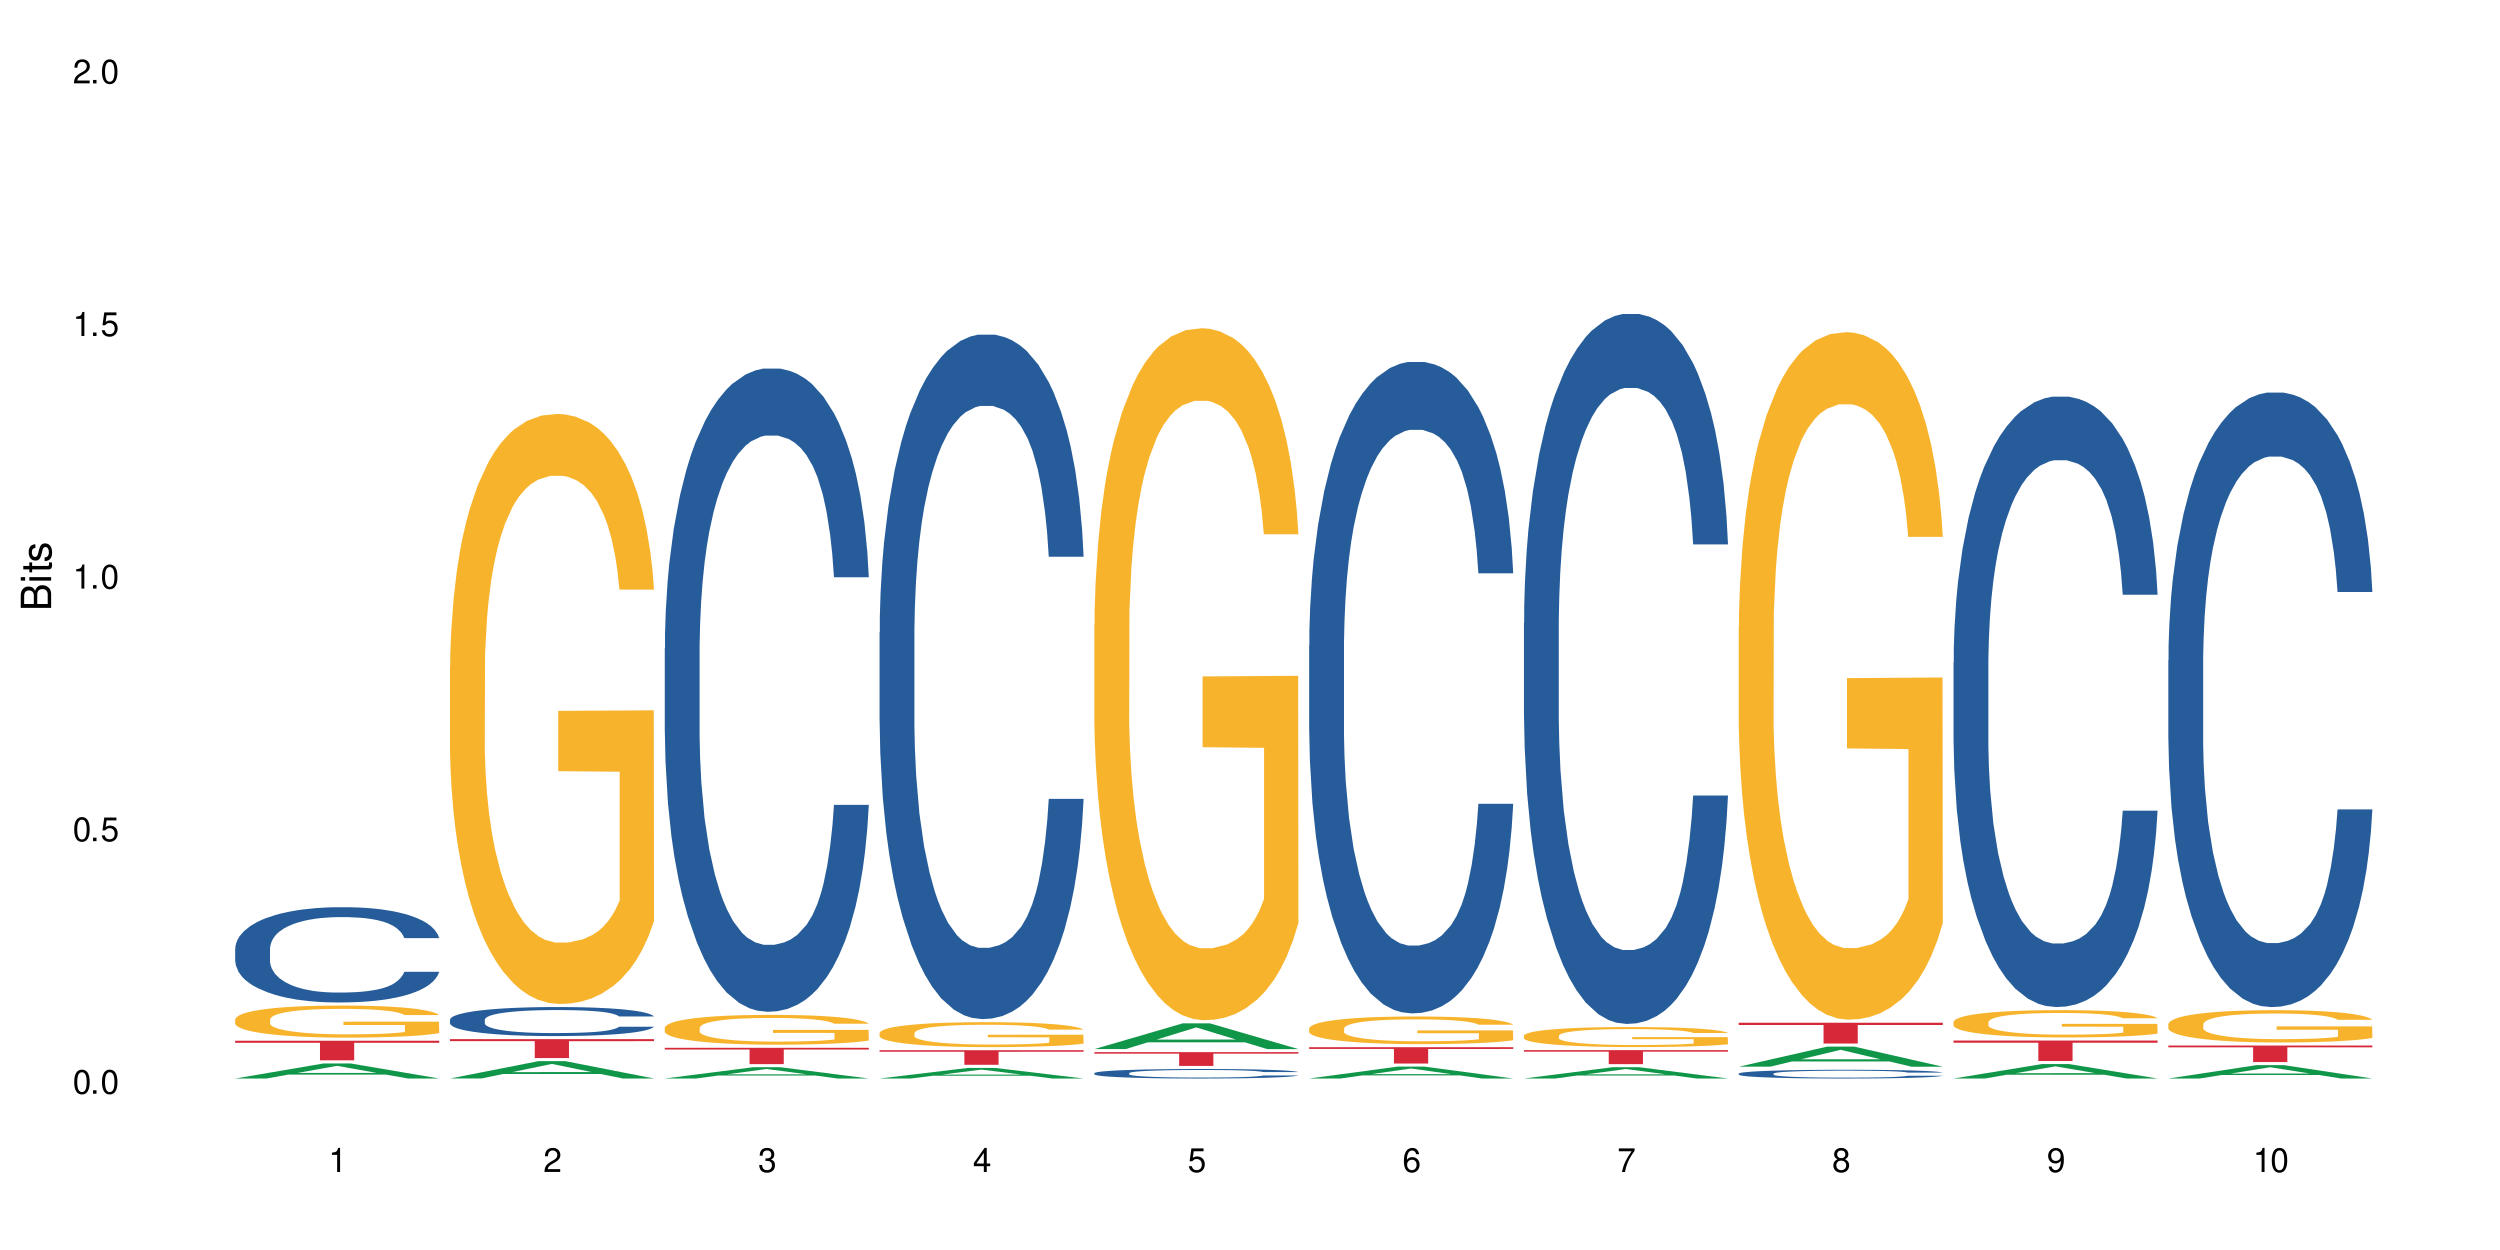 <?xml version="1.0" encoding="UTF-8"?>
<svg xmlns="http://www.w3.org/2000/svg" xmlns:xlink="http://www.w3.org/1999/xlink" width="720" height="360" viewBox="0 0 720 360">
<defs>
<g>
<g id="glyph-0-0">
</g>
<g id="glyph-0-1">
<path d="M 2.641 -6.938 C 2 -6.938 1.422 -6.656 1.078 -6.172 C 0.641 -5.562 0.406 -4.641 0.406 -3.359 C 0.406 -1.016 1.188 0.219 2.641 0.219 C 4.078 0.219 4.859 -1.016 4.859 -3.297 C 4.859 -4.641 4.656 -5.547 4.203 -6.172 C 3.844 -6.656 3.281 -6.938 2.641 -6.938 Z M 2.641 -6.188 C 3.547 -6.188 4 -5.25 4 -3.375 C 4 -1.406 3.562 -0.484 2.625 -0.484 C 1.734 -0.484 1.281 -1.438 1.281 -3.344 C 1.281 -5.25 1.734 -6.188 2.641 -6.188 Z M 2.641 -6.188 "/>
</g>
<g id="glyph-0-2">
<path d="M 1.828 -1 L 0.828 -1 L 0.828 0 L 1.828 0 Z M 1.828 -1 "/>
</g>
<g id="glyph-0-3">
<path d="M 4.562 -6.797 L 1.062 -6.797 L 0.547 -3.094 L 1.328 -3.094 C 1.719 -3.562 2.047 -3.734 2.578 -3.734 C 3.484 -3.734 4.062 -3.109 4.062 -2.094 C 4.062 -1.125 3.484 -0.531 2.578 -0.531 C 1.828 -0.531 1.375 -0.906 1.188 -1.672 L 0.328 -1.672 C 0.453 -1.109 0.547 -0.844 0.75 -0.594 C 1.125 -0.078 1.828 0.219 2.594 0.219 C 3.969 0.219 4.922 -0.781 4.922 -2.219 C 4.922 -3.562 4.031 -4.484 2.719 -4.484 C 2.25 -4.484 1.859 -4.359 1.469 -4.062 L 1.734 -5.969 L 4.562 -5.969 Z M 4.562 -6.797 "/>
</g>
<g id="glyph-0-4">
<path d="M 2.484 -4.938 L 2.484 0 L 3.328 0 L 3.328 -6.938 L 2.766 -6.938 C 2.469 -5.875 2.281 -5.734 0.984 -5.562 L 0.984 -4.938 Z M 2.484 -4.938 "/>
</g>
<g id="glyph-0-5">
<path d="M 4.859 -0.828 L 1.281 -0.828 C 1.359 -1.406 1.672 -1.781 2.5 -2.281 L 3.469 -2.828 C 4.406 -3.344 4.906 -4.062 4.906 -4.906 C 4.906 -5.484 4.672 -6.031 4.266 -6.406 C 3.859 -6.766 3.375 -6.938 2.719 -6.938 C 1.859 -6.938 1.219 -6.625 0.844 -6.031 C 0.609 -5.672 0.5 -5.234 0.484 -4.531 L 1.328 -4.531 C 1.359 -5.016 1.406 -5.281 1.531 -5.516 C 1.75 -5.938 2.188 -6.203 2.703 -6.203 C 3.469 -6.203 4.031 -5.641 4.031 -4.891 C 4.031 -4.344 3.719 -3.859 3.125 -3.516 L 2.234 -3 C 0.812 -2.172 0.406 -1.531 0.328 -0.016 L 4.859 -0.016 Z M 4.859 -0.828 "/>
</g>
<g id="glyph-0-6">
<path d="M 2.125 -3.188 L 2.578 -3.188 C 3.5 -3.188 3.984 -2.766 3.984 -1.922 C 3.984 -1.062 3.469 -0.531 2.594 -0.531 C 1.656 -0.531 1.203 -1 1.156 -2.016 L 0.312 -2.016 C 0.344 -1.453 0.438 -1.094 0.609 -0.781 C 0.953 -0.109 1.625 0.219 2.547 0.219 C 3.953 0.219 4.859 -0.625 4.859 -1.938 C 4.859 -2.828 4.516 -3.297 3.703 -3.594 C 4.344 -3.844 4.656 -4.328 4.656 -5.031 C 4.656 -6.219 3.875 -6.938 2.578 -6.938 C 1.203 -6.938 0.484 -6.172 0.453 -4.703 L 1.297 -4.703 C 1.312 -5.125 1.344 -5.359 1.453 -5.578 C 1.641 -5.969 2.062 -6.203 2.594 -6.203 C 3.344 -6.203 3.797 -5.75 3.797 -5 C 3.797 -4.516 3.609 -4.219 3.25 -4.047 C 3.016 -3.953 2.703 -3.922 2.125 -3.906 Z M 2.125 -3.188 "/>
</g>
<g id="glyph-0-7">
<path d="M 3.141 -1.672 L 3.141 0 L 3.984 0 L 3.984 -1.672 L 4.984 -1.672 L 4.984 -2.438 L 3.984 -2.438 L 3.984 -6.938 L 3.359 -6.938 L 0.266 -2.578 L 0.266 -1.672 Z M 3.141 -2.438 L 1 -2.438 L 3.141 -5.5 Z M 3.141 -2.438 "/>
</g>
<g id="glyph-0-8">
<path d="M 4.781 -5.125 C 4.609 -6.266 3.891 -6.938 2.844 -6.938 C 2.094 -6.938 1.422 -6.578 1.031 -5.953 C 0.594 -5.266 0.406 -4.422 0.406 -3.172 C 0.406 -2 0.578 -1.25 0.984 -0.641 C 1.359 -0.078 1.953 0.219 2.703 0.219 C 3.984 0.219 4.922 -0.75 4.922 -2.094 C 4.922 -3.375 4.062 -4.281 2.844 -4.281 C 2.172 -4.281 1.641 -4.031 1.281 -3.516 C 1.281 -5.234 1.828 -6.188 2.797 -6.188 C 3.391 -6.188 3.797 -5.797 3.938 -5.125 Z M 2.734 -3.531 C 3.547 -3.531 4.062 -2.953 4.062 -2.031 C 4.062 -1.156 3.484 -0.531 2.703 -0.531 C 1.922 -0.531 1.328 -1.188 1.328 -2.078 C 1.328 -2.938 1.906 -3.531 2.734 -3.531 Z M 2.734 -3.531 "/>
</g>
<g id="glyph-0-9">
<path d="M 4.984 -6.797 L 0.438 -6.797 L 0.438 -5.969 L 4.109 -5.969 C 2.5 -3.656 1.828 -2.234 1.328 0 L 2.219 0 C 2.594 -2.172 3.453 -4.047 4.984 -6.094 Z M 4.984 -6.797 "/>
</g>
<g id="glyph-0-10">
<path d="M 3.75 -3.656 C 4.469 -4.094 4.688 -4.438 4.688 -5.078 C 4.688 -6.172 3.844 -6.938 2.641 -6.938 C 1.438 -6.938 0.594 -6.172 0.594 -5.094 C 0.594 -4.438 0.812 -4.094 1.516 -3.656 C 0.734 -3.266 0.359 -2.703 0.359 -1.922 C 0.359 -0.656 1.281 0.219 2.641 0.219 C 3.984 0.219 4.922 -0.656 4.922 -1.922 C 4.922 -2.703 4.531 -3.266 3.75 -3.656 Z M 2.641 -6.188 C 3.359 -6.188 3.812 -5.75 3.812 -5.062 C 3.812 -4.406 3.344 -3.984 2.641 -3.984 C 1.922 -3.984 1.453 -4.406 1.453 -5.078 C 1.453 -5.75 1.922 -6.188 2.641 -6.188 Z M 2.641 -3.266 C 3.484 -3.266 4.062 -2.719 4.062 -1.906 C 4.062 -1.078 3.484 -0.531 2.625 -0.531 C 1.797 -0.531 1.219 -1.094 1.219 -1.906 C 1.219 -2.719 1.781 -3.266 2.641 -3.266 Z M 2.641 -3.266 "/>
</g>
<g id="glyph-0-11">
<path d="M 0.516 -1.578 C 0.672 -0.453 1.406 0.219 2.438 0.219 C 3.188 0.219 3.859 -0.141 4.266 -0.766 C 4.688 -1.453 4.891 -2.297 4.891 -3.547 C 4.891 -4.719 4.703 -5.453 4.312 -6.078 C 3.938 -6.641 3.344 -6.938 2.594 -6.938 C 1.297 -6.938 0.359 -5.969 0.359 -4.625 C 0.359 -3.344 1.234 -2.453 2.453 -2.453 C 3.094 -2.453 3.578 -2.672 4.016 -3.203 C 4 -1.484 3.469 -0.531 2.5 -0.531 C 1.906 -0.531 1.484 -0.906 1.359 -1.578 Z M 2.578 -6.203 C 3.375 -6.203 3.969 -5.531 3.969 -4.641 C 3.969 -3.797 3.391 -3.188 2.547 -3.188 C 1.734 -3.188 1.234 -3.766 1.234 -4.688 C 1.234 -5.562 1.797 -6.203 2.578 -6.203 Z M 2.578 -6.203 "/>
</g>
<g id="glyph-1-0">
</g>
<g id="glyph-1-1">
<path d="M 0 -0.953 L 0 -4.891 C 0 -5.719 -0.234 -6.344 -0.734 -6.797 C -1.188 -7.234 -1.812 -7.469 -2.5 -7.469 C -3.547 -7.469 -4.188 -7 -4.625 -5.875 C -4.984 -6.688 -5.625 -7.094 -6.531 -7.094 C -7.172 -7.094 -7.734 -6.859 -8.141 -6.391 C -8.562 -5.922 -8.75 -5.344 -8.75 -4.5 L -8.75 -0.953 Z M -4.984 -2.062 L -7.766 -2.062 L -7.766 -4.219 C -7.766 -4.844 -7.688 -5.203 -7.453 -5.5 C -7.219 -5.812 -6.859 -5.969 -6.375 -5.969 C -5.891 -5.969 -5.531 -5.812 -5.297 -5.5 C -5.062 -5.203 -4.984 -4.844 -4.984 -4.219 Z M -0.984 -2.062 L -4 -2.062 L -4 -4.781 C -4 -5.766 -3.438 -6.359 -2.484 -6.359 C -1.547 -6.359 -0.984 -5.766 -0.984 -4.781 Z M -0.984 -2.062 "/>
</g>
<g id="glyph-1-2">
<path d="M -6.281 -1.797 L -6.281 -0.797 L 0 -0.797 L 0 -1.797 Z M -8.75 -1.797 L -8.75 -0.797 L -7.484 -0.797 L -7.484 -1.797 Z M -8.75 -1.797 "/>
</g>
<g id="glyph-1-3">
<path d="M -6.281 -3.047 L -6.281 -2.016 L -8.016 -2.016 L -8.016 -1.016 L -6.281 -1.016 L -6.281 -0.172 L -5.469 -0.172 L -5.469 -1.016 L -0.719 -1.016 C -0.078 -1.016 0.281 -1.453 0.281 -2.234 C 0.281 -2.5 0.25 -2.719 0.188 -3.047 L -0.641 -3.047 C -0.609 -2.906 -0.594 -2.766 -0.594 -2.562 C -0.594 -2.141 -0.719 -2.016 -1.156 -2.016 L -5.469 -2.016 L -5.469 -3.047 Z M -6.281 -3.047 "/>
</g>
<g id="glyph-1-4">
<path d="M -4.531 -5.25 C -5.766 -5.25 -6.469 -4.422 -6.469 -2.969 C -6.469 -1.516 -5.719 -0.562 -4.547 -0.562 C -3.562 -0.562 -3.094 -1.062 -2.734 -2.562 L -2.516 -3.484 C -2.344 -4.188 -2.094 -4.469 -1.641 -4.469 C -1.047 -4.469 -0.641 -3.875 -0.641 -3 C -0.641 -2.453 -0.797 -2 -1.062 -1.75 C -1.25 -1.594 -1.422 -1.531 -1.875 -1.469 L -1.875 -0.406 C -0.422 -0.453 0.281 -1.266 0.281 -2.922 C 0.281 -4.5 -0.5 -5.516 -1.719 -5.516 C -2.656 -5.516 -3.172 -4.984 -3.469 -3.734 L -3.703 -2.766 C -3.891 -1.953 -4.156 -1.609 -4.594 -1.609 C -5.188 -1.609 -5.547 -2.125 -5.547 -2.938 C -5.547 -3.75 -5.203 -4.172 -4.531 -4.203 Z M -4.531 -5.25 "/>
</g>
</g>
</defs>
<rect x="-72" y="-36" width="864" height="432" fill="rgb(100%, 100%, 100%)" fill-opacity="1"/>
<path fill-rule="nonzero" fill="rgb(6.275%, 58.824%, 28.235%)" fill-opacity="1" d="M 67.73 310.609 L 67.793 310.605 L 93.223 306.27 L 100.945 306.27 L 126.5 310.613 L 117.52 310.613 L 111.117 309.477 L 83.051 309.477 L 76.773 310.609 L 67.73 310.609 L 85.75 309.008 L 108.543 309.004 L 97.176 306.977 L 97.051 306.973 L 96.926 306.984 L 85.688 309.004 L 85.75 309.008 Z M 67.73 310.609 "/>
<path fill-rule="nonzero" fill="rgb(14.51%, 36.078%, 60%)" fill-opacity="1" d="M 67.73 273.219 L 67.801 273.191 L 67.801 272.59 L 68.02 271.637 L 68.52 270.434 L 69.02 269.609 L 70.312 268.129 L 72.102 266.699 L 73.965 265.598 L 75.328 264.945 L 76.547 264.441 L 79.34 263.516 L 81.133 263.039 L 83.066 262.613 L 85.434 262.188 L 87.152 261.934 L 91.023 261.535 L 93.891 261.359 L 96.113 261.285 L 100.914 261.285 L 103.781 261.383 L 105.859 261.508 L 108.152 261.711 L 110.086 261.934 L 113.457 262.488 L 116.465 263.188 L 117.828 263.59 L 119.977 264.367 L 121.625 265.121 L 122.773 265.773 L 124.062 266.699 L 125.207 267.828 L 126.07 269.105 L 126.5 270.184 L 116.465 270.184 L 115.965 269.18 L 115.391 268.402 L 114.316 267.375 L 113.238 266.648 L 111.734 265.922 L 110.375 265.445 L 108.512 264.969 L 106.863 264.668 L 105.141 264.441 L 103.492 264.293 L 100.34 264.141 L 96.684 264.141 L 95.324 264.191 L 92.527 264.391 L 91.023 264.566 L 88.871 264.918 L 87.367 265.246 L 85.578 265.746 L 84.359 266.172 L 82.852 266.824 L 81.777 267.402 L 80.559 268.23 L 79.844 268.855 L 79.199 269.559 L 78.625 270.387 L 78.195 271.262 L 77.906 272.191 L 77.766 273.094 L 77.766 276.98 L 77.906 277.883 L 78.266 278.934 L 79.199 280.465 L 80.559 281.793 L 82.137 282.848 L 83.641 283.598 L 84.5 283.949 L 85.648 284.352 L 87.441 284.852 L 90.02 285.355 L 91.523 285.555 L 93.816 285.754 L 96.184 285.855 L 99.336 285.855 L 102.133 285.754 L 103.996 285.629 L 105.93 285.43 L 108.582 285.004 L 110.23 284.602 L 111.664 284.125 L 112.738 283.648 L 113.457 283.246 L 114.531 282.469 L 115.391 281.617 L 116.035 280.738 L 116.465 279.887 L 126.5 279.887 L 126.07 280.891 L 125.422 281.867 L 124.777 282.594 L 123.777 283.473 L 122.629 284.25 L 120.98 285.129 L 119.617 285.703 L 117.828 286.332 L 116.18 286.809 L 114.387 287.234 L 111.734 287.734 L 110.016 287.984 L 108.152 288.211 L 105.93 288.414 L 103.137 288.59 L 100.125 288.688 L 97.328 288.715 L 94.32 288.664 L 92.098 288.562 L 89.16 288.336 L 85.504 287.887 L 82.852 287.41 L 80.773 286.934 L 78.984 286.434 L 76.977 285.754 L 74.395 284.652 L 72.82 283.801 L 71.746 283.098 L 70.527 282.117 L 69.664 281.242 L 68.664 279.836 L 67.945 278.059 L 67.73 276.68 Z M 67.73 273.219 "/>
<path fill-rule="nonzero" fill="rgb(96.863%, 70.196%, 16.863%)" fill-opacity="1" d="M 67.73 293.555 L 67.801 293.547 L 67.801 293.379 L 68.09 293 L 68.805 292.477 L 69.738 292.047 L 70.742 291.707 L 71.387 291.531 L 72.461 291.277 L 73.395 291.09 L 75.758 290.711 L 78.77 290.355 L 80.418 290.207 L 82.281 290.062 L 84.93 289.902 L 86.148 289.844 L 89.875 289.707 L 94.105 289.621 L 98.762 289.598 L 100.914 289.605 L 103.852 289.641 L 107.863 289.734 L 110.16 289.816 L 111.949 289.902 L 113.812 290.012 L 116.105 290.18 L 118.258 290.383 L 119.977 290.586 L 121.695 290.84 L 123.129 291.109 L 124.348 291.402 L 125.422 291.758 L 126.07 292.055 L 126.5 292.348 L 116.535 292.348 L 115.965 292.055 L 115.32 291.824 L 114.242 291.547 L 113.168 291.344 L 112.094 291.184 L 110.086 290.965 L 108.367 290.828 L 106.215 290.711 L 104.137 290.637 L 101.773 290.586 L 100.34 290.566 L 96.543 290.566 L 93.102 290.629 L 91.094 290.695 L 89.66 290.762 L 87.656 290.891 L 86.438 290.992 L 85.719 291.059 L 83.57 291.32 L 82.137 291.555 L 81.348 291.715 L 80.344 291.969 L 79.629 292.195 L 78.84 292.535 L 78.41 292.789 L 77.836 293.363 L 77.766 294.883 L 77.98 295.203 L 78.41 295.547 L 78.984 295.852 L 79.844 296.172 L 80.703 296.418 L 82.207 296.746 L 83.496 296.965 L 84.5 297.109 L 86.438 297.336 L 87.227 297.414 L 89.09 297.566 L 91.023 297.684 L 93.387 297.785 L 95.18 297.836 L 98.047 297.879 L 101.703 297.879 L 106 297.828 L 108.727 297.758 L 110.59 297.691 L 111.809 297.633 L 113.312 297.539 L 114.387 297.457 L 115.391 297.363 L 116.609 297.219 L 116.609 295.203 L 98.906 295.195 L 98.906 294.25 L 126.426 294.238 L 126.5 297.539 L 124.992 297.77 L 123.129 297.988 L 121.34 298.156 L 119.477 298.301 L 116.824 298.461 L 114.672 298.562 L 111.375 298.68 L 108.367 298.754 L 105.215 298.805 L 102.418 298.832 L 99.121 298.84 L 96.184 298.824 L 93.031 298.773 L 90.52 298.703 L 88.227 298.621 L 85.934 298.512 L 83.066 298.332 L 81.203 298.191 L 79.27 298.012 L 77.336 297.801 L 75.613 297.574 L 74.469 297.398 L 73.32 297.195 L 72.102 296.941 L 70.957 296.652 L 70.098 296.391 L 69.309 296.098 L 68.734 295.816 L 68.16 295.438 L 67.875 295.133 L 67.73 294.871 Z M 67.73 293.555 "/>
<path fill-rule="nonzero" fill="rgb(83.922%, 15.686%, 22.353%)" fill-opacity="1" d="M 67.73 299.723 L 126.5 299.723 L 126.5 300.332 L 102.008 300.336 L 102.008 305.383 L 92.152 305.383 L 92.152 300.34 L 92.008 300.332 L 67.73 300.332 Z M 67.73 299.723 "/>
<path fill-rule="nonzero" fill="rgb(6.275%, 58.824%, 28.235%)" fill-opacity="1" d="M 129.594 310.605 L 129.656 310.602 L 155.082 305.609 L 162.805 305.609 L 188.359 310.613 L 179.383 310.613 L 172.977 309.309 L 144.91 309.309 L 138.633 310.605 L 129.594 310.605 L 147.613 308.766 L 170.402 308.762 L 159.039 306.43 L 158.914 306.422 L 158.789 306.438 L 147.547 308.762 L 147.613 308.766 Z M 129.594 310.605 "/>
<path fill-rule="nonzero" fill="rgb(14.51%, 36.078%, 60%)" fill-opacity="1" d="M 129.594 293.668 L 129.664 293.66 L 129.664 293.477 L 129.879 293.188 L 130.379 292.82 L 130.883 292.57 L 132.172 292.117 L 133.965 291.684 L 135.828 291.348 L 137.188 291.148 L 138.406 290.996 L 141.203 290.715 L 142.992 290.57 L 144.93 290.438 L 147.293 290.309 L 149.016 290.234 L 152.883 290.109 L 155.75 290.059 L 157.973 290.035 L 162.773 290.035 L 165.641 290.066 L 167.719 290.102 L 170.012 290.164 L 171.949 290.234 L 175.316 290.402 L 178.324 290.613 L 179.688 290.738 L 181.836 290.973 L 183.484 291.203 L 184.633 291.402 L 185.922 291.684 L 187.07 292.027 L 187.93 292.418 L 188.359 292.746 L 178.324 292.746 L 177.824 292.441 L 177.25 292.203 L 176.176 291.891 L 175.102 291.668 L 173.598 291.445 L 172.234 291.301 L 170.371 291.156 L 168.723 291.066 L 167.004 290.996 L 165.355 290.949 L 162.199 290.906 L 158.547 290.906 L 157.184 290.922 L 154.391 290.98 L 152.883 291.035 L 150.734 291.141 L 149.23 291.242 L 147.438 291.395 L 146.219 291.523 L 144.715 291.723 L 143.641 291.898 L 142.422 292.148 L 141.703 292.34 L 141.059 292.555 L 140.484 292.805 L 140.055 293.074 L 139.77 293.355 L 139.625 293.629 L 139.625 294.812 L 139.77 295.09 L 140.129 295.41 L 141.059 295.875 L 142.422 296.281 L 143.996 296.602 L 145.504 296.828 L 146.363 296.938 L 147.508 297.059 L 149.301 297.211 L 151.879 297.363 L 153.387 297.426 L 155.68 297.488 L 158.043 297.516 L 161.199 297.516 L 163.992 297.488 L 165.855 297.449 L 167.789 297.387 L 170.441 297.258 L 172.09 297.137 L 173.523 296.988 L 174.598 296.844 L 175.316 296.723 L 176.391 296.484 L 177.25 296.227 L 177.895 295.961 L 178.324 295.699 L 188.359 295.699 L 187.93 296.004 L 187.285 296.305 L 186.641 296.523 L 185.637 296.793 L 184.488 297.027 L 182.84 297.297 L 181.48 297.473 L 179.688 297.66 L 178.039 297.809 L 176.246 297.938 L 173.598 298.09 L 171.875 298.164 L 170.012 298.234 L 167.789 298.297 L 164.996 298.348 L 161.984 298.379 L 159.191 298.387 L 156.18 298.371 L 153.957 298.34 L 151.02 298.273 L 147.367 298.137 L 144.715 297.992 L 142.637 297.844 L 140.844 297.691 L 138.836 297.488 L 136.258 297.152 L 134.68 296.891 L 133.605 296.676 L 132.387 296.379 L 131.527 296.113 L 130.523 295.684 L 129.809 295.141 L 129.594 294.723 Z M 129.594 293.668 "/>
<path fill-rule="nonzero" fill="rgb(96.863%, 70.196%, 16.863%)" fill-opacity="1" d="M 129.594 192 L 129.664 191.844 L 129.664 188.738 L 129.949 181.758 L 130.668 172.133 L 131.598 164.219 L 132.602 158.012 L 133.246 154.754 L 134.32 150.098 L 135.254 146.684 L 137.617 139.699 L 140.629 133.18 L 142.277 130.387 L 144.141 127.75 L 146.793 124.801 L 148.012 123.715 L 151.738 121.23 L 155.965 119.68 L 160.625 119.211 L 162.773 119.367 L 165.711 119.988 L 169.727 121.695 L 172.02 123.246 L 173.812 124.801 L 175.676 126.816 L 177.969 129.922 L 180.117 133.645 L 181.836 137.371 L 183.559 142.027 L 184.992 146.992 L 186.211 152.426 L 187.285 158.941 L 187.93 164.375 L 188.359 169.805 L 178.398 169.805 L 177.824 164.375 L 177.18 160.184 L 176.105 155.062 L 175.031 151.336 L 173.953 148.391 L 171.949 144.355 L 170.227 141.871 L 168.078 139.699 L 166 138.301 L 163.633 137.371 L 162.199 137.059 L 158.402 137.059 L 154.961 138.145 L 152.957 139.387 L 151.523 140.629 L 149.516 142.957 L 148.297 144.82 L 147.582 146.062 L 145.43 150.871 L 143.996 155.219 L 143.207 158.168 L 142.207 162.82 L 141.488 167.012 L 140.699 173.219 L 140.27 177.875 L 139.695 188.43 L 139.625 216.363 L 139.84 222.262 L 140.27 228.625 L 140.844 234.211 L 141.703 240.109 L 142.562 244.609 L 144.07 250.664 L 145.359 254.699 L 146.363 257.336 L 148.297 261.527 L 149.086 262.922 L 150.949 265.715 L 152.883 267.891 L 155.25 269.75 L 157.039 270.684 L 159.906 271.457 L 163.562 271.457 L 167.863 270.527 L 170.586 269.285 L 172.449 268.043 L 173.668 266.957 L 175.172 265.25 L 176.246 263.699 L 177.25 261.992 L 178.469 259.352 L 178.469 222.262 L 160.766 222.105 L 160.766 204.727 L 188.289 204.57 L 188.359 265.25 L 186.855 269.441 L 184.992 273.477 L 183.199 276.578 L 181.336 279.219 L 178.684 282.168 L 176.535 284.027 L 173.238 286.203 L 170.227 287.598 L 167.074 288.531 L 164.277 288.996 L 160.984 289.152 L 158.043 288.84 L 154.891 287.91 L 152.383 286.668 L 150.09 285.117 L 147.797 283.098 L 144.93 279.84 L 143.066 277.199 L 141.129 273.941 L 139.195 270.062 L 137.477 265.871 L 136.328 262.613 L 135.184 258.887 L 133.965 254.23 L 132.816 248.957 L 131.957 244.145 L 131.168 238.711 L 130.594 233.59 L 130.023 226.605 L 129.734 221.02 L 129.594 216.211 Z M 129.594 192 "/>
<path fill-rule="nonzero" fill="rgb(83.922%, 15.686%, 22.353%)" fill-opacity="1" d="M 129.594 299.273 L 188.359 299.273 L 188.359 299.855 L 163.867 299.859 L 163.867 304.727 L 154.012 304.727 L 154.012 299.867 L 153.871 299.855 L 129.594 299.855 Z M 129.594 299.273 "/>
<path fill-rule="nonzero" fill="rgb(6.275%, 58.824%, 28.235%)" fill-opacity="1" d="M 191.453 310.609 L 191.516 310.605 L 216.945 307.348 L 224.668 307.348 L 250.219 310.613 L 241.242 310.613 L 234.84 309.762 L 206.773 309.762 L 200.492 310.609 L 191.453 310.609 L 209.473 309.406 L 232.266 309.406 L 220.898 307.883 L 220.773 307.879 L 220.648 307.887 L 209.41 309.406 L 209.473 309.406 Z M 191.453 310.609 "/>
<path fill-rule="nonzero" fill="rgb(14.51%, 36.078%, 60%)" fill-opacity="1" d="M 191.453 186.75 L 191.523 186.582 L 191.523 182.516 L 191.738 176.082 L 192.242 167.953 L 192.742 162.367 L 194.031 152.375 L 195.824 142.723 L 197.688 135.273 L 199.051 130.871 L 200.27 127.484 L 203.062 121.219 L 204.855 118 L 206.789 115.121 L 209.156 112.242 L 210.875 110.551 L 214.746 107.84 L 217.613 106.656 L 219.832 106.148 L 224.637 106.148 L 227.5 106.824 L 229.582 107.672 L 231.875 109.027 L 233.809 110.551 L 237.176 114.277 L 240.188 119.016 L 241.547 121.727 L 243.699 126.977 L 245.348 132.055 L 246.492 136.457 L 247.785 142.723 L 248.93 150.344 L 249.789 158.98 L 250.219 166.262 L 240.188 166.262 L 239.684 159.488 L 239.113 154.238 L 238.035 147.297 L 236.961 142.387 L 235.457 137.473 L 234.094 134.258 L 232.23 131.039 L 230.582 129.008 L 228.863 127.484 L 227.215 126.469 L 224.062 125.453 L 220.406 125.453 L 219.043 125.789 L 216.25 127.145 L 214.746 128.332 L 212.594 130.703 L 211.09 132.902 L 209.297 136.289 L 208.078 139.168 L 206.574 143.57 L 205.5 147.465 L 204.281 153.055 L 203.566 157.285 L 202.918 162.027 L 202.348 167.617 L 201.918 173.543 L 201.629 179.809 L 201.484 185.902 L 201.484 212.148 L 201.629 218.246 L 201.988 225.359 L 202.918 235.688 L 204.281 244.66 L 205.859 251.773 L 207.363 256.852 L 208.223 259.223 L 209.371 261.934 L 211.16 265.32 L 213.742 268.707 L 215.246 270.062 L 217.539 271.414 L 219.906 272.094 L 223.059 272.094 L 225.852 271.414 L 227.715 270.57 L 229.652 269.215 L 232.305 266.336 L 233.953 263.625 L 235.387 260.41 L 236.461 257.191 L 237.176 254.484 L 238.254 249.234 L 239.113 243.477 L 239.758 237.551 L 240.188 231.793 L 250.219 231.793 L 249.789 238.566 L 249.145 245.168 L 248.5 250.078 L 247.496 256.008 L 246.352 261.254 L 244.703 267.184 L 243.34 271.078 L 241.547 275.309 L 239.898 278.527 L 238.109 281.406 L 235.457 284.793 L 233.738 286.484 L 231.875 288.012 L 229.652 289.363 L 226.855 290.551 L 223.848 291.227 L 221.051 291.398 L 218.043 291.059 L 215.82 290.379 L 212.883 288.855 L 209.227 285.809 L 206.574 282.59 L 204.496 279.375 L 202.703 275.988 L 200.699 271.414 L 198.117 263.965 L 196.543 258.207 L 195.465 253.465 L 194.246 246.863 L 193.387 240.938 L 192.383 231.453 L 191.668 219.43 L 191.453 210.117 Z M 191.453 186.75 "/>
<path fill-rule="nonzero" fill="rgb(96.863%, 70.196%, 16.863%)" fill-opacity="1" d="M 191.453 295.961 L 191.523 295.953 L 191.523 295.797 L 191.812 295.441 L 192.527 294.957 L 193.461 294.555 L 194.461 294.242 L 195.109 294.078 L 196.184 293.844 L 197.113 293.668 L 199.48 293.316 L 202.488 292.988 L 204.137 292.848 L 206 292.711 L 208.652 292.562 L 209.871 292.508 L 213.598 292.383 L 217.828 292.305 L 222.484 292.281 L 224.637 292.289 L 227.574 292.32 L 231.586 292.406 L 233.879 292.484 L 235.672 292.562 L 237.535 292.664 L 239.828 292.824 L 241.98 293.012 L 243.699 293.199 L 245.418 293.434 L 246.852 293.684 L 248.07 293.961 L 249.145 294.289 L 249.789 294.562 L 250.219 294.84 L 240.258 294.84 L 239.684 294.562 L 239.039 294.352 L 237.965 294.094 L 236.891 293.906 L 235.816 293.758 L 233.809 293.551 L 232.09 293.426 L 229.938 293.316 L 227.859 293.246 L 225.496 293.199 L 224.062 293.184 L 220.262 293.184 L 216.824 293.238 L 214.816 293.301 L 213.383 293.363 L 211.375 293.48 L 210.156 293.574 L 209.441 293.637 L 207.293 293.883 L 205.859 294.102 L 205.07 294.25 L 204.066 294.484 L 203.348 294.699 L 202.562 295.012 L 202.133 295.246 L 201.559 295.781 L 201.484 297.191 L 201.703 297.492 L 202.133 297.812 L 202.703 298.094 L 203.566 298.395 L 204.426 298.621 L 205.93 298.926 L 207.219 299.129 L 208.223 299.266 L 210.156 299.477 L 210.945 299.547 L 212.809 299.688 L 214.746 299.797 L 217.109 299.891 L 218.902 299.938 L 221.77 299.977 L 225.422 299.977 L 229.723 299.93 L 232.445 299.867 L 234.309 299.805 L 235.527 299.75 L 237.035 299.664 L 238.109 299.586 L 239.113 299.5 L 240.332 299.367 L 240.332 297.492 L 222.629 297.484 L 222.629 296.605 L 250.148 296.598 L 250.219 299.664 L 248.715 299.875 L 246.852 300.082 L 245.059 300.238 L 243.195 300.371 L 240.547 300.52 L 238.395 300.613 L 235.098 300.723 L 232.09 300.793 L 228.934 300.84 L 226.141 300.863 L 222.844 300.871 L 219.906 300.855 L 216.75 300.809 L 214.242 300.746 L 211.949 300.668 L 209.656 300.566 L 206.789 300.402 L 204.926 300.27 L 202.992 300.105 L 201.055 299.906 L 199.336 299.695 L 198.191 299.531 L 197.043 299.344 L 195.824 299.105 L 194.68 298.84 L 193.816 298.598 L 193.031 298.324 L 192.457 298.062 L 191.883 297.711 L 191.598 297.43 L 191.453 297.184 Z M 191.453 295.961 "/>
<path fill-rule="nonzero" fill="rgb(83.922%, 15.686%, 22.353%)" fill-opacity="1" d="M 191.453 301.758 L 250.219 301.758 L 250.219 302.262 L 225.727 302.266 L 225.727 306.465 L 215.875 306.465 L 215.875 302.27 L 215.73 302.262 L 191.453 302.262 Z M 191.453 301.758 "/>
<path fill-rule="nonzero" fill="rgb(6.275%, 58.824%, 28.235%)" fill-opacity="1" d="M 253.312 310.609 L 253.375 310.605 L 278.805 307.559 L 286.527 307.559 L 312.082 310.613 L 303.102 310.613 L 296.699 309.816 L 268.633 309.816 L 262.355 310.609 L 253.312 310.609 L 271.332 309.484 L 294.125 309.48 L 282.762 308.055 L 282.633 308.055 L 282.508 308.062 L 271.27 309.48 L 271.332 309.484 Z M 253.312 310.609 "/>
<path fill-rule="nonzero" fill="rgb(14.51%, 36.078%, 60%)" fill-opacity="1" d="M 253.312 182.145 L 253.387 181.965 L 253.387 177.641 L 253.602 170.793 L 254.102 162.145 L 254.605 156.199 L 255.895 145.566 L 257.684 135.297 L 259.547 127.367 L 260.91 122.684 L 262.129 119.078 L 264.922 112.41 L 266.715 108.988 L 268.652 105.926 L 271.016 102.863 L 272.734 101.059 L 276.605 98.176 L 279.473 96.914 L 281.695 96.375 L 286.496 96.375 L 289.363 97.094 L 291.441 97.996 L 293.734 99.438 L 295.668 101.059 L 299.039 105.023 L 302.047 110.07 L 303.41 112.953 L 305.559 118.539 L 307.207 123.945 L 308.355 128.629 L 309.645 135.297 L 310.793 143.406 L 311.652 152.594 L 312.082 160.344 L 302.047 160.344 L 301.547 153.137 L 300.973 147.551 L 299.898 140.16 L 298.824 134.938 L 297.316 129.711 L 295.957 126.285 L 294.094 122.863 L 292.445 120.699 L 290.723 119.078 L 289.074 117.996 L 285.922 116.918 L 282.266 116.918 L 280.906 117.277 L 278.109 118.719 L 276.605 119.98 L 274.457 122.504 L 272.949 124.844 L 271.16 128.449 L 269.941 131.512 L 268.434 136.195 L 267.359 140.34 L 266.141 146.289 L 265.426 150.793 L 264.781 155.84 L 264.207 161.785 L 263.777 168.09 L 263.492 174.758 L 263.348 181.246 L 263.348 209.176 L 263.492 215.66 L 263.848 223.23 L 264.781 234.223 L 266.141 243.773 L 267.719 251.34 L 269.223 256.746 L 270.082 259.27 L 271.23 262.152 L 273.023 265.754 L 275.602 269.359 L 277.105 270.801 L 279.402 272.242 L 281.766 272.965 L 284.918 272.965 L 287.715 272.242 L 289.578 271.34 L 291.512 269.898 L 294.164 266.836 L 295.812 263.953 L 297.246 260.531 L 298.32 257.105 L 299.039 254.223 L 300.113 248.637 L 300.973 242.512 L 301.617 236.203 L 302.047 230.078 L 312.082 230.078 L 311.652 237.285 L 311.008 244.312 L 310.363 249.539 L 309.359 255.844 L 308.211 261.43 L 306.562 267.738 L 305.203 271.883 L 303.41 276.387 L 301.762 279.812 L 299.969 282.875 L 297.316 286.477 L 295.598 288.281 L 293.734 289.902 L 291.512 291.344 L 288.719 292.605 L 285.707 293.324 L 282.914 293.504 L 279.902 293.145 L 277.68 292.426 L 274.742 290.801 L 271.086 287.559 L 268.434 284.137 L 266.355 280.711 L 264.566 277.109 L 262.559 272.242 L 259.98 264.312 L 258.402 258.188 L 257.328 253.141 L 256.109 246.113 L 255.25 239.809 L 254.246 229.719 L 253.527 216.922 L 253.312 207.012 Z M 253.312 182.145 "/>
<path fill-rule="nonzero" fill="rgb(96.863%, 70.196%, 16.863%)" fill-opacity="1" d="M 253.312 297.465 L 253.387 297.461 L 253.387 297.328 L 253.672 297.031 L 254.387 296.625 L 255.32 296.293 L 256.324 296.027 L 256.969 295.891 L 258.043 295.695 L 258.977 295.551 L 261.34 295.254 L 264.352 294.98 L 266 294.863 L 267.863 294.75 L 270.516 294.625 L 271.73 294.578 L 275.461 294.477 L 279.688 294.41 L 284.348 294.391 L 286.496 294.395 L 289.434 294.422 L 293.449 294.496 L 295.742 294.559 L 297.531 294.625 L 299.395 294.711 L 301.691 294.844 L 303.84 295 L 305.559 295.156 L 307.281 295.355 L 308.715 295.562 L 309.93 295.793 L 311.008 296.07 L 311.652 296.297 L 312.082 296.527 L 302.121 296.527 L 301.547 296.297 L 300.902 296.121 L 299.824 295.906 L 298.75 295.746 L 297.676 295.621 L 295.668 295.453 L 293.949 295.348 L 291.801 295.254 L 289.723 295.195 L 287.355 295.156 L 285.922 295.145 L 282.125 295.145 L 278.684 295.191 L 276.676 295.242 L 275.242 295.293 L 273.238 295.395 L 272.02 295.473 L 271.301 295.523 L 269.152 295.727 L 267.719 295.91 L 266.93 296.035 L 265.926 296.234 L 265.211 296.41 L 264.422 296.672 L 263.992 296.867 L 263.418 297.316 L 263.348 298.496 L 263.562 298.746 L 263.992 299.016 L 264.566 299.25 L 265.426 299.5 L 266.285 299.688 L 267.789 299.945 L 269.082 300.117 L 270.082 300.227 L 272.02 300.402 L 272.809 300.465 L 274.672 300.582 L 276.605 300.672 L 278.973 300.75 L 280.762 300.793 L 283.629 300.824 L 287.285 300.824 L 291.586 300.785 L 294.309 300.73 L 296.172 300.68 L 297.391 300.633 L 298.895 300.562 L 299.969 300.496 L 300.973 300.426 L 302.191 300.312 L 302.191 298.746 L 284.488 298.738 L 284.488 298.004 L 312.008 297.996 L 312.082 300.562 L 310.578 300.738 L 308.715 300.91 L 306.922 301.039 L 305.059 301.152 L 302.406 301.277 L 300.258 301.355 L 296.961 301.445 L 293.949 301.508 L 290.797 301.547 L 288 301.566 L 284.703 301.57 L 281.766 301.559 L 278.613 301.52 L 276.105 301.469 L 273.812 301.402 L 271.516 301.316 L 268.652 301.18 L 266.789 301.066 L 264.852 300.93 L 262.918 300.766 L 261.195 300.59 L 260.051 300.449 L 258.902 300.293 L 257.684 300.098 L 256.539 299.871 L 255.68 299.668 L 254.891 299.441 L 254.316 299.223 L 253.742 298.93 L 253.457 298.691 L 253.312 298.488 Z M 253.312 297.465 "/>
<path fill-rule="nonzero" fill="rgb(83.922%, 15.686%, 22.353%)" fill-opacity="1" d="M 253.312 302.457 L 312.082 302.457 L 312.082 302.906 L 287.59 302.91 L 287.59 306.672 L 277.734 306.672 L 277.734 302.914 L 277.594 302.906 L 253.312 302.906 Z M 253.312 302.457 "/>
<path fill-rule="nonzero" fill="rgb(6.275%, 58.824%, 28.235%)" fill-opacity="1" d="M 315.176 302.133 L 315.238 302.125 L 340.664 294.711 L 348.387 294.711 L 373.941 302.141 L 364.965 302.141 L 358.559 300.199 L 330.496 300.199 L 324.215 302.133 L 315.176 302.133 L 333.195 299.398 L 355.984 299.391 L 344.621 295.926 L 344.496 295.918 L 344.371 295.938 L 333.133 299.391 L 333.195 299.398 Z M 315.176 302.133 "/>
<path fill-rule="nonzero" fill="rgb(14.51%, 36.078%, 60%)" fill-opacity="1" d="M 315.176 309.066 L 315.246 309.062 L 315.246 309.004 L 315.461 308.91 L 315.961 308.789 L 316.465 308.707 L 317.754 308.559 L 319.547 308.414 L 321.41 308.305 L 322.77 308.242 L 323.988 308.191 L 326.785 308.098 L 328.578 308.051 L 330.512 308.008 L 332.875 307.965 L 334.598 307.941 L 338.465 307.902 L 341.332 307.883 L 343.555 307.875 L 348.355 307.875 L 351.223 307.887 L 353.301 307.898 L 355.594 307.918 L 357.531 307.941 L 360.898 307.996 L 363.91 308.066 L 365.27 308.105 L 367.422 308.184 L 369.07 308.258 L 370.215 308.324 L 371.504 308.414 L 372.652 308.527 L 373.512 308.656 L 373.941 308.762 L 363.91 308.762 L 363.406 308.664 L 362.832 308.586 L 361.758 308.484 L 360.684 308.41 L 359.18 308.34 L 357.816 308.289 L 355.953 308.242 L 354.305 308.215 L 352.586 308.191 L 350.938 308.176 L 347.785 308.16 L 344.129 308.16 L 342.766 308.164 L 339.973 308.188 L 338.465 308.203 L 336.316 308.238 L 334.812 308.27 L 333.02 308.32 L 331.801 308.363 L 330.297 308.43 L 329.223 308.484 L 328.004 308.566 L 327.285 308.633 L 326.641 308.699 L 326.066 308.785 L 325.637 308.871 L 325.352 308.965 L 325.207 309.055 L 325.207 309.441 L 325.352 309.531 L 325.711 309.637 L 326.641 309.789 L 328.004 309.922 L 329.578 310.027 L 331.086 310.102 L 331.945 310.137 L 333.09 310.176 L 334.883 310.227 L 337.465 310.277 L 338.969 310.297 L 341.262 310.316 L 343.625 310.328 L 346.781 310.328 L 349.574 310.316 L 351.438 310.305 L 353.375 310.285 L 356.023 310.242 L 357.672 310.203 L 359.105 310.156 L 360.184 310.105 L 360.898 310.066 L 361.973 309.988 L 362.832 309.902 L 363.48 309.816 L 363.91 309.73 L 373.941 309.73 L 373.512 309.832 L 372.867 309.93 L 372.223 310 L 371.219 310.09 L 370.07 310.168 L 368.422 310.254 L 367.062 310.312 L 365.27 310.375 L 363.621 310.422 L 361.832 310.465 L 359.18 310.516 L 357.457 310.539 L 355.594 310.562 L 353.375 310.582 L 350.578 310.598 L 347.57 310.609 L 344.773 310.613 L 341.762 310.605 L 339.543 310.598 L 336.602 310.574 L 332.949 310.531 L 330.297 310.48 L 328.219 310.434 L 326.426 310.383 L 324.418 310.316 L 321.84 310.207 L 320.262 310.121 L 319.188 310.051 L 317.969 309.953 L 317.109 309.867 L 316.105 309.727 L 315.391 309.551 L 315.176 309.41 Z M 315.176 309.066 "/>
<path fill-rule="nonzero" fill="rgb(96.863%, 70.196%, 16.863%)" fill-opacity="1" d="M 315.176 179.887 L 315.246 179.703 L 315.246 176.062 L 315.531 167.875 L 316.25 156.59 L 317.18 147.305 L 318.184 140.027 L 318.828 136.203 L 319.906 130.742 L 320.836 126.738 L 323.203 118.547 L 326.211 110.902 L 327.859 107.629 L 329.723 104.531 L 332.375 101.074 L 333.594 99.801 L 337.32 96.887 L 341.547 95.066 L 346.207 94.523 L 348.355 94.703 L 351.297 95.434 L 355.309 97.434 L 357.602 99.254 L 359.395 101.074 L 361.258 103.441 L 363.551 107.082 L 365.699 111.449 L 367.422 115.816 L 369.141 121.277 L 370.574 127.102 L 371.793 133.473 L 372.867 141.117 L 373.512 147.488 L 373.941 153.859 L 363.98 153.859 L 363.406 147.488 L 362.762 142.574 L 361.688 136.566 L 360.613 132.199 L 359.535 128.742 L 357.531 124.008 L 355.809 121.098 L 353.66 118.547 L 351.582 116.91 L 349.215 115.816 L 347.785 115.453 L 343.984 115.453 L 340.547 116.727 L 338.539 118.184 L 337.105 119.641 L 335.098 122.371 L 333.879 124.555 L 333.164 126.012 L 331.012 131.652 L 329.578 136.75 L 328.793 140.207 L 327.789 145.668 L 327.07 150.582 L 326.281 157.863 L 325.852 163.324 L 325.281 175.699 L 325.207 208.461 L 325.422 215.379 L 325.852 222.84 L 326.426 229.395 L 327.285 236.312 L 328.145 241.59 L 329.652 248.688 L 330.941 253.422 L 331.945 256.516 L 333.879 261.43 L 334.668 263.066 L 336.531 266.344 L 338.465 268.891 L 340.832 271.074 L 342.625 272.168 L 345.488 273.078 L 349.145 273.078 L 353.445 271.984 L 356.168 270.527 L 358.031 269.074 L 359.25 267.801 L 360.754 265.797 L 361.832 263.977 L 362.832 261.977 L 364.051 258.879 L 364.051 215.379 L 346.352 215.195 L 346.352 194.812 L 373.871 194.629 L 373.941 265.797 L 372.438 270.711 L 370.574 275.445 L 368.781 279.082 L 366.918 282.18 L 364.266 285.637 L 362.117 287.82 L 358.82 290.367 L 355.809 292.008 L 352.656 293.098 L 349.863 293.645 L 346.566 293.828 L 343.625 293.465 L 340.473 292.371 L 337.965 290.914 L 335.672 289.094 L 333.379 286.727 L 330.512 282.906 L 328.648 279.812 L 326.715 275.988 L 324.777 271.438 L 323.059 266.523 L 321.91 262.703 L 320.766 258.336 L 319.547 252.875 L 318.398 246.684 L 317.539 241.043 L 316.75 234.672 L 316.18 228.668 L 315.605 220.477 L 315.316 213.922 L 315.176 208.281 Z M 315.176 179.887 "/>
<path fill-rule="nonzero" fill="rgb(83.922%, 15.686%, 22.353%)" fill-opacity="1" d="M 315.176 303.023 L 373.941 303.023 L 373.941 303.449 L 349.449 303.453 L 349.449 306.992 L 339.594 306.992 L 339.594 303.457 L 339.453 303.449 L 315.176 303.449 Z M 315.176 303.023 "/>
<path fill-rule="nonzero" fill="rgb(6.275%, 58.824%, 28.235%)" fill-opacity="1" d="M 377.035 310.609 L 377.098 310.605 L 402.527 307.184 L 410.25 307.184 L 435.805 310.613 L 426.824 310.613 L 420.422 309.719 L 392.355 309.719 L 386.078 310.609 L 377.035 310.609 L 395.055 309.348 L 417.848 309.344 L 406.48 307.742 L 406.355 307.742 L 406.23 307.75 L 394.992 309.344 L 395.055 309.348 Z M 377.035 310.609 "/>
<path fill-rule="nonzero" fill="rgb(14.51%, 36.078%, 60%)" fill-opacity="1" d="M 377.035 185.879 L 377.105 185.711 L 377.105 181.594 L 377.32 175.078 L 377.824 166.844 L 378.324 161.188 L 379.617 151.066 L 381.406 141.293 L 383.27 133.746 L 384.633 129.289 L 385.852 125.859 L 388.645 119.512 L 390.438 116.254 L 392.371 113.34 L 394.738 110.426 L 396.457 108.711 L 400.328 105.965 L 403.195 104.766 L 405.414 104.25 L 410.219 104.25 L 413.086 104.938 L 415.164 105.793 L 417.457 107.164 L 419.391 108.711 L 422.758 112.48 L 425.77 117.285 L 427.133 120.027 L 429.281 125.344 L 430.93 130.488 L 432.078 134.949 L 433.367 141.293 L 434.512 149.012 L 435.375 157.758 L 435.805 165.129 L 425.77 165.129 L 425.27 158.27 L 424.695 152.953 L 423.621 145.922 L 422.543 140.949 L 421.039 135.977 L 419.68 132.719 L 417.816 129.461 L 416.168 127.402 L 414.445 125.859 L 412.797 124.828 L 409.645 123.801 L 405.988 123.801 L 404.629 124.145 L 401.832 125.516 L 400.328 126.715 L 398.176 129.117 L 396.672 131.348 L 394.879 134.777 L 393.664 137.691 L 392.156 142.148 L 391.082 146.094 L 389.863 151.754 L 389.148 156.043 L 388.504 160.844 L 387.93 166.504 L 387.5 172.504 L 387.211 178.848 L 387.07 185.023 L 387.07 211.605 L 387.211 217.777 L 387.57 224.98 L 388.504 235.441 L 389.863 244.531 L 391.441 251.734 L 392.945 256.879 L 393.805 259.281 L 394.953 262.023 L 396.742 265.453 L 399.324 268.883 L 400.828 270.254 L 403.121 271.629 L 405.488 272.312 L 408.641 272.312 L 411.438 271.629 L 413.301 270.77 L 415.234 269.398 L 417.887 266.48 L 419.535 263.738 L 420.969 260.48 L 422.043 257.223 L 422.758 254.477 L 423.836 249.16 L 424.695 243.332 L 425.34 237.328 L 425.77 231.496 L 435.805 231.496 L 435.375 238.359 L 434.727 245.047 L 434.082 250.02 L 433.078 256.02 L 431.934 261.336 L 430.285 267.34 L 428.922 271.285 L 427.133 275.57 L 425.484 278.828 L 423.691 281.746 L 421.039 285.176 L 419.32 286.891 L 417.457 288.434 L 415.234 289.805 L 412.438 291.004 L 409.43 291.691 L 406.633 291.863 L 403.625 291.52 L 401.402 290.836 L 398.465 289.289 L 394.809 286.203 L 392.156 282.945 L 390.078 279.688 L 388.289 276.258 L 386.281 271.629 L 383.699 264.082 L 382.125 258.25 L 381.047 253.449 L 379.832 246.762 L 378.969 240.758 L 377.969 231.156 L 377.25 218.98 L 377.035 209.547 Z M 377.035 185.879 "/>
<path fill-rule="nonzero" fill="rgb(96.863%, 70.196%, 16.863%)" fill-opacity="1" d="M 377.035 296.16 L 377.105 296.152 L 377.105 296.008 L 377.395 295.68 L 378.109 295.227 L 379.043 294.855 L 380.047 294.566 L 380.691 294.414 L 381.766 294.195 L 382.695 294.035 L 385.062 293.707 L 388.07 293.402 L 389.719 293.27 L 391.582 293.148 L 394.234 293.008 L 395.453 292.957 L 399.18 292.844 L 403.41 292.77 L 408.066 292.746 L 410.219 292.754 L 413.156 292.785 L 417.168 292.863 L 419.461 292.938 L 421.254 293.008 L 423.117 293.105 L 425.41 293.25 L 427.562 293.426 L 429.281 293.598 L 431 293.816 L 432.434 294.051 L 433.652 294.305 L 434.727 294.609 L 435.375 294.863 L 435.805 295.117 L 425.84 295.117 L 425.27 294.863 L 424.621 294.668 L 423.547 294.43 L 422.473 294.254 L 421.398 294.113 L 419.391 293.926 L 417.672 293.809 L 415.52 293.707 L 413.441 293.641 L 411.078 293.598 L 409.645 293.582 L 405.848 293.582 L 402.406 293.637 L 400.398 293.691 L 398.965 293.75 L 396.961 293.859 L 395.742 293.949 L 395.023 294.004 L 392.875 294.23 L 391.441 294.434 L 390.652 294.574 L 389.648 294.793 L 388.934 294.988 L 388.145 295.277 L 387.715 295.496 L 387.141 295.992 L 387.07 297.301 L 387.285 297.578 L 387.715 297.875 L 388.289 298.137 L 389.148 298.414 L 390.008 298.625 L 391.512 298.91 L 392.801 299.098 L 393.805 299.223 L 395.742 299.418 L 396.527 299.484 L 398.391 299.613 L 400.328 299.715 L 402.691 299.805 L 404.484 299.848 L 407.352 299.883 L 411.008 299.883 L 415.305 299.84 L 418.031 299.781 L 419.895 299.723 L 421.109 299.672 L 422.617 299.594 L 423.691 299.52 L 424.695 299.441 L 425.914 299.316 L 425.914 297.578 L 408.211 297.57 L 408.211 296.754 L 435.73 296.75 L 435.805 299.594 L 434.297 299.789 L 432.434 299.977 L 430.645 300.125 L 428.781 300.246 L 426.129 300.387 L 423.977 300.473 L 420.68 300.574 L 417.672 300.641 L 414.52 300.684 L 411.723 300.707 L 408.426 300.711 L 405.488 300.699 L 402.336 300.656 L 399.824 300.598 L 397.531 300.523 L 395.238 300.43 L 392.371 300.277 L 390.508 300.152 L 388.574 300 L 386.641 299.816 L 384.918 299.621 L 383.773 299.469 L 382.625 299.293 L 381.406 299.074 L 380.262 298.828 L 379.398 298.602 L 378.613 298.348 L 378.039 298.109 L 377.465 297.781 L 377.18 297.52 L 377.035 297.293 Z M 377.035 296.16 "/>
<path fill-rule="nonzero" fill="rgb(83.922%, 15.686%, 22.353%)" fill-opacity="1" d="M 377.035 301.598 L 435.805 301.598 L 435.805 302.102 L 411.312 302.105 L 411.312 306.301 L 401.457 306.301 L 401.457 302.109 L 401.312 302.102 L 377.035 302.102 Z M 377.035 301.598 "/>
<path fill-rule="nonzero" fill="rgb(6.275%, 58.824%, 28.235%)" fill-opacity="1" d="M 438.895 310.609 L 438.957 310.605 L 464.387 307.359 L 472.109 307.359 L 497.664 310.613 L 488.688 310.613 L 482.281 309.762 L 454.215 309.762 L 447.938 310.609 L 438.895 310.609 L 456.914 309.41 L 479.707 309.41 L 468.344 307.891 L 468.219 307.887 L 468.09 307.898 L 456.852 309.41 L 456.914 309.41 Z M 438.895 310.609 "/>
<path fill-rule="nonzero" fill="rgb(14.51%, 36.078%, 60%)" fill-opacity="1" d="M 438.895 179.398 L 438.969 179.211 L 438.969 174.727 L 439.184 167.625 L 439.684 158.652 L 440.188 152.484 L 441.477 141.461 L 443.27 130.805 L 445.133 122.582 L 446.492 117.723 L 447.711 113.984 L 450.508 107.07 L 452.297 103.52 L 454.234 100.344 L 456.598 97.164 L 458.316 95.297 L 462.188 92.305 L 465.055 90.996 L 467.277 90.438 L 472.078 90.438 L 474.945 91.184 L 477.023 92.121 L 479.316 93.613 L 481.254 95.297 L 484.621 99.41 L 487.629 104.641 L 488.992 107.633 L 491.141 113.426 L 492.789 119.031 L 493.938 123.891 L 495.227 130.805 L 496.375 139.215 L 497.234 148.75 L 497.664 156.785 L 487.629 156.785 L 487.129 149.309 L 486.555 143.516 L 485.48 135.852 L 484.406 130.434 L 482.898 125.012 L 481.539 121.461 L 479.676 117.91 L 478.027 115.668 L 476.309 113.984 L 474.66 112.863 L 471.504 111.742 L 467.852 111.742 L 466.488 112.117 L 463.691 113.613 L 462.188 114.922 L 460.039 117.535 L 458.535 119.965 L 456.742 123.703 L 455.523 126.883 L 454.02 131.742 L 452.941 136.039 L 451.727 142.207 L 451.008 146.879 L 450.363 152.113 L 449.789 158.281 L 449.359 164.82 L 449.074 171.738 L 448.93 178.465 L 448.93 207.434 L 449.074 214.16 L 449.43 222.012 L 450.363 233.41 L 451.727 243.316 L 453.301 251.168 L 454.805 256.773 L 455.668 259.391 L 456.812 262.379 L 458.605 266.117 L 461.184 269.855 L 462.691 271.352 L 464.984 272.848 L 467.348 273.594 L 470.5 273.594 L 473.297 272.848 L 475.16 271.91 L 477.094 270.418 L 479.746 267.238 L 481.395 264.25 L 482.828 260.699 L 483.902 257.148 L 484.621 254.156 L 485.695 248.363 L 486.555 242.008 L 487.199 235.469 L 487.629 229.113 L 497.664 229.113 L 497.234 236.59 L 496.59 243.879 L 495.945 249.297 L 494.941 255.84 L 493.793 261.633 L 492.145 268.176 L 490.785 272.473 L 488.992 277.145 L 487.344 280.695 L 485.551 283.875 L 482.898 287.609 L 481.18 289.48 L 479.316 291.164 L 477.094 292.656 L 474.301 293.965 L 471.289 294.715 L 468.496 294.898 L 465.484 294.527 L 463.262 293.777 L 460.324 292.098 L 456.668 288.734 L 454.02 285.18 L 451.941 281.629 L 450.148 277.895 L 448.141 272.848 L 445.562 264.625 L 443.984 258.27 L 442.91 253.035 L 441.691 245.746 L 440.832 239.207 L 439.828 228.738 L 439.109 215.469 L 438.895 205.191 Z M 438.895 179.398 "/>
<path fill-rule="nonzero" fill="rgb(96.863%, 70.196%, 16.863%)" fill-opacity="1" d="M 438.895 298.258 L 438.969 298.254 L 438.969 298.148 L 439.254 297.91 L 439.973 297.582 L 440.902 297.312 L 441.906 297.102 L 442.551 296.992 L 443.625 296.836 L 444.559 296.719 L 446.922 296.48 L 449.934 296.258 L 451.582 296.164 L 453.445 296.074 L 456.098 295.973 L 457.316 295.938 L 461.043 295.852 L 465.27 295.801 L 469.93 295.785 L 472.078 295.789 L 475.016 295.812 L 479.031 295.867 L 481.324 295.922 L 483.117 295.973 L 484.98 296.043 L 487.273 296.148 L 489.422 296.273 L 491.141 296.402 L 492.863 296.559 L 494.297 296.73 L 495.516 296.914 L 496.59 297.137 L 497.234 297.32 L 497.664 297.504 L 487.703 297.504 L 487.129 297.32 L 486.484 297.176 L 485.41 297.004 L 484.332 296.875 L 483.258 296.777 L 481.254 296.641 L 479.531 296.555 L 477.383 296.48 L 475.305 296.434 L 472.938 296.402 L 471.504 296.391 L 467.707 296.391 L 464.266 296.43 L 462.262 296.469 L 460.828 296.512 L 458.82 296.59 L 457.602 296.656 L 456.887 296.695 L 454.734 296.859 L 453.301 297.008 L 452.512 297.109 L 451.512 297.266 L 450.793 297.41 L 450.004 297.621 L 449.574 297.777 L 449 298.137 L 448.93 299.086 L 449.145 299.289 L 449.574 299.504 L 450.148 299.695 L 451.008 299.895 L 451.867 300.047 L 453.375 300.254 L 454.664 300.391 L 455.668 300.48 L 457.602 300.621 L 458.391 300.668 L 460.254 300.766 L 462.188 300.84 L 464.555 300.902 L 466.344 300.934 L 469.211 300.961 L 472.867 300.961 L 477.168 300.93 L 479.891 300.887 L 481.754 300.844 L 482.973 300.809 L 484.477 300.75 L 485.551 300.695 L 486.555 300.637 L 487.773 300.547 L 487.773 299.289 L 470.07 299.281 L 470.07 298.691 L 497.594 298.688 L 497.664 300.75 L 496.16 300.891 L 494.297 301.027 L 492.504 301.133 L 490.641 301.223 L 487.988 301.324 L 485.84 301.387 L 482.543 301.461 L 479.531 301.508 L 476.379 301.539 L 473.582 301.555 L 470.285 301.562 L 467.348 301.551 L 464.195 301.52 L 461.688 301.477 L 459.395 301.426 L 457.102 301.355 L 454.234 301.246 L 452.371 301.156 L 450.434 301.043 L 448.5 300.914 L 446.781 300.77 L 445.633 300.66 L 444.484 300.531 L 443.27 300.375 L 442.121 300.195 L 441.262 300.031 L 440.473 299.848 L 439.898 299.672 L 439.328 299.434 L 439.039 299.246 L 438.895 299.082 Z M 438.895 298.258 "/>
<path fill-rule="nonzero" fill="rgb(83.922%, 15.686%, 22.353%)" fill-opacity="1" d="M 438.895 302.445 L 497.664 302.445 L 497.664 302.875 L 473.172 302.879 L 473.172 306.477 L 463.316 306.477 L 463.316 302.883 L 463.176 302.875 L 438.895 302.875 Z M 438.895 302.445 "/>
<path fill-rule="nonzero" fill="rgb(6.275%, 58.824%, 28.235%)" fill-opacity="1" d="M 500.758 307.207 L 500.82 307.203 L 526.25 301.418 L 533.973 301.418 L 559.523 307.215 L 550.547 307.215 L 544.141 305.703 L 516.078 305.703 L 509.797 307.207 L 500.758 307.207 L 518.777 305.074 L 541.566 305.07 L 530.203 302.367 L 530.078 302.359 L 529.953 302.379 L 518.715 305.07 L 518.777 305.074 Z M 500.758 307.207 "/>
<path fill-rule="nonzero" fill="rgb(14.51%, 36.078%, 60%)" fill-opacity="1" d="M 500.758 309.191 L 500.828 309.191 L 500.828 309.133 L 501.043 309.047 L 501.547 308.938 L 502.047 308.863 L 503.336 308.727 L 505.129 308.594 L 506.992 308.492 L 508.355 308.434 L 509.57 308.387 L 512.367 308.305 L 514.16 308.258 L 516.094 308.219 L 518.461 308.18 L 520.18 308.16 L 524.051 308.121 L 526.914 308.105 L 529.137 308.098 L 533.938 308.098 L 536.805 308.109 L 538.883 308.121 L 541.18 308.137 L 543.113 308.16 L 546.48 308.207 L 549.492 308.273 L 550.852 308.309 L 553.004 308.383 L 554.652 308.449 L 555.797 308.512 L 557.09 308.594 L 558.234 308.699 L 559.094 308.816 L 559.523 308.914 L 549.492 308.914 L 548.988 308.824 L 548.418 308.75 L 547.34 308.656 L 546.266 308.59 L 544.762 308.523 L 543.398 308.48 L 541.535 308.438 L 539.887 308.41 L 538.168 308.387 L 536.52 308.375 L 533.367 308.359 L 529.711 308.359 L 528.348 308.363 L 525.555 308.383 L 524.051 308.398 L 521.898 308.434 L 520.395 308.461 L 518.602 308.508 L 517.383 308.547 L 515.879 308.605 L 514.805 308.66 L 513.586 308.734 L 512.867 308.793 L 512.223 308.855 L 511.652 308.934 L 511.219 309.012 L 510.934 309.098 L 510.789 309.18 L 510.789 309.535 L 510.934 309.621 L 511.293 309.715 L 512.223 309.855 L 513.586 309.977 L 515.164 310.074 L 516.668 310.145 L 517.527 310.176 L 518.676 310.211 L 520.465 310.258 L 523.047 310.305 L 524.551 310.324 L 526.844 310.34 L 529.211 310.352 L 532.363 310.352 L 535.156 310.34 L 537.02 310.328 L 538.957 310.312 L 541.609 310.273 L 543.258 310.234 L 544.691 310.191 L 545.766 310.148 L 546.48 310.109 L 547.555 310.039 L 548.418 309.961 L 549.062 309.883 L 549.492 309.805 L 559.523 309.805 L 559.094 309.895 L 558.449 309.984 L 557.805 310.051 L 556.801 310.133 L 555.656 310.203 L 554.008 310.285 L 552.645 310.336 L 550.852 310.395 L 549.203 310.438 L 547.414 310.477 L 544.762 310.523 L 543.043 310.547 L 541.18 310.566 L 538.957 310.586 L 536.16 310.602 L 533.152 310.609 L 530.355 310.613 L 527.348 310.609 L 525.125 310.598 L 522.188 310.578 L 518.531 310.535 L 515.879 310.492 L 513.801 310.449 L 512.008 310.402 L 510.004 310.34 L 507.422 310.238 L 505.844 310.16 L 504.77 310.098 L 503.551 310.008 L 502.691 309.926 L 501.688 309.797 L 500.973 309.637 L 500.758 309.508 Z M 500.758 309.191 "/>
<path fill-rule="nonzero" fill="rgb(96.863%, 70.196%, 16.863%)" fill-opacity="1" d="M 500.758 180.465 L 500.828 180.285 L 500.828 176.668 L 501.117 168.531 L 501.832 157.32 L 502.766 148.098 L 503.766 140.863 L 504.414 137.066 L 505.488 131.641 L 506.418 127.664 L 508.785 119.527 L 511.793 111.934 L 513.441 108.676 L 515.305 105.602 L 517.957 102.168 L 519.176 100.902 L 522.902 98.008 L 527.133 96.199 L 531.789 95.656 L 533.938 95.836 L 536.879 96.562 L 540.891 98.551 L 543.184 100.359 L 544.977 102.168 L 546.84 104.52 L 549.133 108.133 L 551.281 112.473 L 553.004 116.812 L 554.723 122.238 L 556.156 128.027 L 557.375 134.355 L 558.449 141.949 L 559.094 148.277 L 559.523 154.609 L 549.562 154.609 L 548.988 148.277 L 548.344 143.395 L 547.27 137.43 L 546.195 133.09 L 545.121 129.652 L 543.113 124.953 L 541.395 122.059 L 539.242 119.527 L 537.164 117.898 L 534.801 116.812 L 533.367 116.453 L 529.566 116.453 L 526.129 117.719 L 524.121 119.164 L 522.688 120.613 L 520.68 123.324 L 519.461 125.492 L 518.746 126.941 L 516.598 132.547 L 515.164 137.609 L 514.375 141.047 L 513.371 146.469 L 512.652 151.352 L 511.867 158.586 L 511.438 164.012 L 510.863 176.309 L 510.789 208.855 L 511.004 215.73 L 511.438 223.145 L 512.008 229.652 L 512.867 236.523 L 513.73 241.77 L 515.234 248.82 L 516.523 253.523 L 517.527 256.598 L 519.461 261.48 L 520.25 263.105 L 522.113 266.363 L 524.051 268.895 L 526.414 271.062 L 528.207 272.148 L 531.074 273.051 L 534.727 273.051 L 539.027 271.969 L 541.75 270.52 L 543.613 269.074 L 544.832 267.809 L 546.34 265.82 L 547.414 264.012 L 548.418 262.023 L 549.633 258.949 L 549.633 215.73 L 531.934 215.547 L 531.934 195.293 L 559.453 195.113 L 559.523 265.82 L 558.02 270.703 L 556.156 275.402 L 554.363 279.02 L 552.5 282.094 L 549.852 285.531 L 547.699 287.699 L 544.402 290.23 L 541.395 291.859 L 538.238 292.945 L 535.445 293.484 L 532.148 293.668 L 529.211 293.305 L 526.055 292.219 L 523.547 290.773 L 521.254 288.965 L 518.961 286.613 L 516.094 282.816 L 514.23 279.742 L 512.297 275.945 L 510.359 271.426 L 508.641 266.543 L 507.492 262.746 L 506.348 258.406 L 505.129 252.98 L 503.98 246.832 L 503.121 241.227 L 502.332 234.898 L 501.762 228.93 L 501.188 220.793 L 500.902 214.281 L 500.758 208.676 Z M 500.758 180.465 "/>
<path fill-rule="nonzero" fill="rgb(83.922%, 15.686%, 22.353%)" fill-opacity="1" d="M 500.758 294.551 L 559.523 294.551 L 559.523 295.191 L 535.031 295.199 L 535.031 300.535 L 525.18 300.535 L 525.18 295.203 L 525.035 295.191 L 500.758 295.191 Z M 500.758 294.551 "/>
<path fill-rule="nonzero" fill="rgb(6.275%, 58.824%, 28.235%)" fill-opacity="1" d="M 562.617 310.609 L 562.68 310.605 L 588.109 306.445 L 595.832 306.445 L 621.387 310.613 L 612.406 310.613 L 606.004 309.523 L 577.938 309.523 L 571.66 310.609 L 562.617 310.609 L 580.637 309.074 L 603.43 309.07 L 592.066 307.125 L 591.938 307.121 L 591.812 307.133 L 580.574 309.07 L 580.637 309.074 Z M 562.617 310.609 "/>
<path fill-rule="nonzero" fill="rgb(14.51%, 36.078%, 60%)" fill-opacity="1" d="M 562.617 190.73 L 562.691 190.57 L 562.691 186.715 L 562.906 180.609 L 563.406 172.895 L 563.906 167.594 L 565.199 158.113 L 566.988 148.953 L 568.852 141.883 L 570.215 137.707 L 571.434 134.492 L 574.227 128.547 L 576.02 125.492 L 577.953 122.762 L 580.32 120.031 L 582.039 118.422 L 585.91 115.852 L 588.777 114.727 L 591 114.246 L 595.801 114.246 L 598.668 114.887 L 600.746 115.691 L 603.039 116.977 L 604.973 118.422 L 608.344 121.957 L 611.352 126.457 L 612.715 129.027 L 614.863 134.012 L 616.512 138.832 L 617.66 143.008 L 618.949 148.953 L 620.098 156.184 L 620.957 164.379 L 621.387 171.289 L 611.352 171.289 L 610.852 164.863 L 610.277 159.879 L 609.203 153.293 L 608.129 148.633 L 606.621 143.973 L 605.262 140.918 L 603.398 137.867 L 601.75 135.938 L 600.027 134.492 L 598.379 133.527 L 595.227 132.562 L 591.57 132.562 L 590.211 132.887 L 587.414 134.172 L 585.91 135.297 L 583.762 137.543 L 582.254 139.633 L 580.465 142.848 L 579.246 145.578 L 577.738 149.758 L 576.664 153.453 L 575.445 158.754 L 574.73 162.773 L 574.086 167.273 L 573.512 172.574 L 573.082 178.199 L 572.793 184.145 L 572.652 189.93 L 572.652 214.836 L 572.793 220.621 L 573.152 227.367 L 574.086 237.168 L 575.445 245.688 L 577.023 252.434 L 578.527 257.254 L 579.387 259.504 L 580.535 262.074 L 582.328 265.289 L 584.906 268.504 L 586.41 269.789 L 588.707 271.074 L 591.07 271.719 L 594.223 271.719 L 597.02 271.074 L 598.883 270.27 L 600.816 268.984 L 603.469 266.254 L 605.117 263.684 L 606.551 260.629 L 607.625 257.578 L 608.344 255.008 L 609.418 250.023 L 610.277 244.562 L 610.922 238.938 L 611.352 233.473 L 621.387 233.473 L 620.957 239.902 L 620.312 246.168 L 619.664 250.828 L 618.664 256.453 L 617.516 261.434 L 615.867 267.059 L 614.504 270.754 L 612.715 274.77 L 611.066 277.824 L 609.273 280.555 L 606.621 283.77 L 604.902 285.375 L 603.039 286.82 L 600.816 288.105 L 598.023 289.23 L 595.012 289.875 L 592.219 290.035 L 589.207 289.715 L 586.984 289.07 L 584.047 287.625 L 580.391 284.734 L 577.738 281.68 L 575.66 278.625 L 573.871 275.414 L 571.863 271.074 L 569.281 264.004 L 567.707 258.543 L 566.633 254.043 L 565.414 247.773 L 564.555 242.152 L 563.551 233.152 L 562.832 221.742 L 562.617 212.906 Z M 562.617 190.73 "/>
<path fill-rule="nonzero" fill="rgb(96.863%, 70.196%, 16.863%)" fill-opacity="1" d="M 562.617 294.293 L 562.691 294.285 L 562.691 294.141 L 562.977 293.816 L 563.691 293.371 L 564.625 293.004 L 565.629 292.719 L 566.273 292.566 L 567.348 292.352 L 568.281 292.191 L 570.645 291.867 L 573.656 291.566 L 575.305 291.438 L 577.168 291.316 L 579.816 291.18 L 581.035 291.129 L 584.762 291.012 L 588.992 290.941 L 593.648 290.918 L 595.801 290.926 L 598.738 290.957 L 602.754 291.035 L 605.047 291.105 L 606.836 291.18 L 608.699 291.273 L 610.992 291.414 L 613.145 291.59 L 614.863 291.762 L 616.586 291.977 L 618.016 292.207 L 619.234 292.457 L 620.312 292.762 L 620.957 293.012 L 621.387 293.262 L 611.426 293.262 L 610.852 293.012 L 610.207 292.816 L 609.129 292.582 L 608.055 292.406 L 606.98 292.27 L 604.973 292.086 L 603.254 291.969 L 601.105 291.867 L 599.023 291.805 L 596.66 291.762 L 595.227 291.746 L 591.43 291.746 L 587.988 291.797 L 585.98 291.855 L 584.547 291.91 L 582.543 292.02 L 581.324 292.105 L 580.605 292.164 L 578.457 292.387 L 577.023 292.586 L 576.234 292.723 L 575.23 292.941 L 574.516 293.133 L 573.727 293.422 L 573.297 293.637 L 572.723 294.125 L 572.652 295.418 L 572.867 295.691 L 573.297 295.988 L 573.871 296.246 L 574.73 296.52 L 575.59 296.727 L 577.094 297.008 L 578.387 297.195 L 579.387 297.316 L 581.324 297.512 L 582.113 297.578 L 583.977 297.707 L 585.91 297.805 L 588.273 297.895 L 590.066 297.938 L 592.934 297.973 L 596.59 297.973 L 600.891 297.93 L 603.613 297.871 L 605.477 297.812 L 606.695 297.762 L 608.199 297.684 L 609.273 297.613 L 610.277 297.531 L 611.496 297.41 L 611.496 295.691 L 593.793 295.688 L 593.793 294.879 L 621.312 294.875 L 621.387 297.684 L 619.879 297.879 L 618.016 298.066 L 616.227 298.207 L 614.363 298.332 L 611.711 298.469 L 609.559 298.555 L 606.266 298.656 L 603.254 298.719 L 600.102 298.762 L 597.305 298.785 L 594.008 298.793 L 591.07 298.777 L 587.918 298.734 L 585.41 298.676 L 583.113 298.605 L 580.82 298.512 L 577.953 298.359 L 576.09 298.238 L 574.156 298.086 L 572.223 297.906 L 570.5 297.711 L 569.355 297.562 L 568.207 297.391 L 566.988 297.172 L 565.844 296.93 L 564.984 296.707 L 564.195 296.453 L 563.621 296.219 L 563.047 295.895 L 562.762 295.637 L 562.617 295.414 Z M 562.617 294.293 "/>
<path fill-rule="nonzero" fill="rgb(83.922%, 15.686%, 22.353%)" fill-opacity="1" d="M 562.617 299.676 L 621.387 299.676 L 621.387 300.305 L 596.895 300.312 L 596.895 305.562 L 587.039 305.562 L 587.039 300.316 L 586.895 300.305 L 562.617 300.305 Z M 562.617 299.676 "/>
<path fill-rule="nonzero" fill="rgb(6.275%, 58.824%, 28.235%)" fill-opacity="1" d="M 624.48 310.609 L 624.543 310.605 L 649.969 306.75 L 657.691 306.75 L 683.246 310.613 L 674.27 310.613 L 667.863 309.605 L 639.797 309.605 L 633.52 310.609 L 624.48 310.609 L 642.5 309.188 L 665.289 309.184 L 653.926 307.383 L 653.801 307.379 L 653.676 307.387 L 642.438 309.184 L 642.5 309.188 Z M 624.48 310.609 "/>
<path fill-rule="nonzero" fill="rgb(14.51%, 36.078%, 60%)" fill-opacity="1" d="M 624.48 190.07 L 624.551 189.91 L 624.551 186.027 L 624.766 179.879 L 625.266 172.113 L 625.77 166.777 L 627.059 157.23 L 628.852 148.012 L 630.715 140.891 L 632.074 136.688 L 633.293 133.449 L 636.09 127.465 L 637.879 124.391 L 639.816 121.641 L 642.18 118.891 L 643.902 117.273 L 647.77 114.684 L 650.637 113.555 L 652.859 113.066 L 657.66 113.066 L 660.527 113.715 L 662.605 114.523 L 664.898 115.816 L 666.836 117.273 L 670.203 120.832 L 673.215 125.363 L 674.574 127.949 L 676.727 132.965 L 678.375 137.82 L 679.52 142.023 L 680.809 148.012 L 681.957 155.289 L 682.816 163.539 L 683.246 170.496 L 673.215 170.496 L 672.711 164.027 L 672.137 159.012 L 671.062 152.379 L 669.988 147.688 L 668.484 142.996 L 667.121 139.922 L 665.258 136.848 L 663.609 134.906 L 661.891 133.449 L 660.242 132.48 L 657.086 131.508 L 653.434 131.508 L 652.07 131.832 L 649.277 133.129 L 647.77 134.258 L 645.621 136.523 L 644.117 138.629 L 642.324 141.863 L 641.105 144.613 L 639.602 148.82 L 638.527 152.539 L 637.309 157.879 L 636.59 161.922 L 635.945 166.453 L 635.371 171.789 L 634.941 177.453 L 634.656 183.438 L 634.512 189.262 L 634.512 214.336 L 634.656 220.16 L 635.016 226.957 L 635.945 236.824 L 637.309 245.398 L 638.883 252.191 L 640.391 257.047 L 641.25 259.309 L 642.395 261.898 L 644.188 265.133 L 646.766 268.367 L 648.273 269.664 L 650.566 270.957 L 652.93 271.605 L 656.086 271.605 L 658.879 270.957 L 660.742 270.148 L 662.68 268.855 L 665.328 266.105 L 666.977 263.516 L 668.41 260.441 L 669.488 257.367 L 670.203 254.781 L 671.277 249.766 L 672.137 244.266 L 672.781 238.602 L 673.215 233.102 L 683.246 233.102 L 682.816 239.574 L 682.172 245.883 L 681.527 250.574 L 680.523 256.234 L 679.375 261.25 L 677.727 266.914 L 676.367 270.633 L 674.574 274.68 L 672.926 277.75 L 671.133 280.504 L 668.484 283.738 L 666.762 285.355 L 664.898 286.812 L 662.68 288.105 L 659.883 289.238 L 656.871 289.887 L 654.078 290.047 L 651.066 289.723 L 648.848 289.074 L 645.906 287.621 L 642.254 284.707 L 639.602 281.633 L 637.523 278.562 L 635.73 275.324 L 633.723 270.957 L 631.145 263.84 L 629.566 258.34 L 628.492 253.809 L 627.273 247.5 L 626.414 241.84 L 625.41 232.777 L 624.695 221.293 L 624.48 212.395 Z M 624.48 190.07 "/>
<path fill-rule="nonzero" fill="rgb(96.863%, 70.196%, 16.863%)" fill-opacity="1" d="M 624.48 294.918 L 624.551 294.906 L 624.551 294.738 L 624.836 294.355 L 625.555 293.828 L 626.484 293.395 L 627.488 293.055 L 628.133 292.875 L 629.207 292.621 L 630.141 292.434 L 632.504 292.051 L 635.516 291.695 L 637.164 291.543 L 639.027 291.398 L 641.68 291.238 L 642.898 291.176 L 646.625 291.043 L 650.852 290.957 L 655.512 290.93 L 657.66 290.938 L 660.598 290.973 L 664.613 291.066 L 666.906 291.152 L 668.699 291.238 L 670.562 291.348 L 672.855 291.516 L 675.004 291.723 L 676.727 291.926 L 678.445 292.18 L 679.879 292.453 L 681.098 292.75 L 682.172 293.105 L 682.816 293.402 L 683.246 293.699 L 673.285 293.699 L 672.711 293.402 L 672.066 293.176 L 670.992 292.895 L 669.918 292.691 L 668.84 292.527 L 666.836 292.309 L 665.113 292.172 L 662.965 292.051 L 660.887 291.977 L 658.52 291.926 L 657.086 291.906 L 653.289 291.906 L 649.848 291.969 L 647.844 292.035 L 646.41 292.102 L 644.402 292.23 L 643.184 292.332 L 642.469 292.402 L 640.316 292.664 L 638.883 292.902 L 638.098 293.062 L 637.094 293.32 L 636.375 293.547 L 635.586 293.887 L 635.156 294.145 L 634.586 294.719 L 634.512 296.25 L 634.727 296.574 L 635.156 296.922 L 635.73 297.227 L 636.59 297.551 L 637.449 297.797 L 638.957 298.129 L 640.246 298.348 L 641.25 298.492 L 643.184 298.723 L 643.973 298.801 L 645.836 298.953 L 647.77 299.07 L 650.137 299.172 L 651.926 299.223 L 654.793 299.266 L 658.449 299.266 L 662.75 299.215 L 665.473 299.148 L 667.336 299.078 L 668.555 299.02 L 670.059 298.926 L 671.133 298.844 L 672.137 298.75 L 673.355 298.605 L 673.355 296.574 L 655.656 296.566 L 655.656 295.613 L 683.176 295.605 L 683.246 298.926 L 681.742 299.156 L 679.879 299.379 L 678.086 299.547 L 676.223 299.691 L 673.57 299.852 L 671.422 299.957 L 668.125 300.074 L 665.113 300.152 L 661.961 300.203 L 659.168 300.227 L 655.871 300.234 L 652.93 300.219 L 649.777 300.168 L 647.27 300.098 L 644.977 300.016 L 642.684 299.902 L 639.816 299.727 L 637.953 299.582 L 636.016 299.402 L 634.082 299.191 L 632.363 298.961 L 631.215 298.781 L 630.07 298.578 L 628.852 298.324 L 627.703 298.035 L 626.844 297.77 L 626.055 297.473 L 625.48 297.195 L 624.91 296.812 L 624.621 296.504 L 624.48 296.242 Z M 624.48 294.918 "/>
<path fill-rule="nonzero" fill="rgb(83.922%, 15.686%, 22.353%)" fill-opacity="1" d="M 624.48 301.121 L 683.246 301.121 L 683.246 301.629 L 658.754 301.633 L 658.754 305.867 L 648.898 305.867 L 648.898 301.637 L 648.758 301.629 L 624.48 301.629 Z M 624.48 301.121 "/>
<g fill="rgb(0%, 0%, 0%)" fill-opacity="1">
<use xlink:href="#glyph-0-1" x="20.965" y="314.993"/>
<use xlink:href="#glyph-0-2" x="25.965" y="314.993"/>
<use xlink:href="#glyph-0-1" x="28.965" y="314.993"/>
</g>
<g fill="rgb(0%, 0%, 0%)" fill-opacity="1">
<use xlink:href="#glyph-0-1" x="20.965" y="242.251"/>
<use xlink:href="#glyph-0-2" x="25.965" y="242.251"/>
<use xlink:href="#glyph-0-3" x="28.965" y="242.251"/>
</g>
<g fill="rgb(0%, 0%, 0%)" fill-opacity="1">
<use xlink:href="#glyph-0-4" x="20.965" y="169.509"/>
<use xlink:href="#glyph-0-2" x="25.965" y="169.509"/>
<use xlink:href="#glyph-0-1" x="28.965" y="169.509"/>
</g>
<g fill="rgb(0%, 0%, 0%)" fill-opacity="1">
<use xlink:href="#glyph-0-4" x="20.965" y="96.767"/>
<use xlink:href="#glyph-0-2" x="25.965" y="96.767"/>
<use xlink:href="#glyph-0-3" x="28.965" y="96.767"/>
</g>
<g fill="rgb(0%, 0%, 0%)" fill-opacity="1">
<use xlink:href="#glyph-0-5" x="20.965" y="24.024"/>
<use xlink:href="#glyph-0-2" x="25.965" y="24.024"/>
<use xlink:href="#glyph-0-1" x="28.965" y="24.024"/>
</g>
<g fill="rgb(0%, 0%, 0%)" fill-opacity="1">
<use xlink:href="#glyph-0-4" x="94.613" y="337.532"/>
</g>
<g fill="rgb(0%, 0%, 0%)" fill-opacity="1">
<use xlink:href="#glyph-0-5" x="156.477" y="337.532"/>
</g>
<g fill="rgb(0%, 0%, 0%)" fill-opacity="1">
<use xlink:href="#glyph-0-6" x="218.336" y="337.532"/>
</g>
<g fill="rgb(0%, 0%, 0%)" fill-opacity="1">
<use xlink:href="#glyph-0-7" x="280.199" y="337.532"/>
</g>
<g fill="rgb(0%, 0%, 0%)" fill-opacity="1">
<use xlink:href="#glyph-0-3" x="342.059" y="337.532"/>
</g>
<g fill="rgb(0%, 0%, 0%)" fill-opacity="1">
<use xlink:href="#glyph-0-8" x="403.918" y="337.532"/>
</g>
<g fill="rgb(0%, 0%, 0%)" fill-opacity="1">
<use xlink:href="#glyph-0-9" x="465.781" y="337.532"/>
</g>
<g fill="rgb(0%, 0%, 0%)" fill-opacity="1">
<use xlink:href="#glyph-0-10" x="527.641" y="337.532"/>
</g>
<g fill="rgb(0%, 0%, 0%)" fill-opacity="1">
<use xlink:href="#glyph-0-11" x="589.5" y="337.532"/>
</g>
<g fill="rgb(0%, 0%, 0%)" fill-opacity="1">
<use xlink:href="#glyph-0-4" x="648.863" y="337.532"/>
<use xlink:href="#glyph-0-1" x="653.863" y="337.532"/>
</g>
<g fill="rgb(0%, 0%, 0%)" fill-opacity="1">
<use xlink:href="#glyph-1-1" x="14.725" y="176.012"/>
<use xlink:href="#glyph-1-2" x="14.725" y="168.012"/>
<use xlink:href="#glyph-1-3" x="14.725" y="165.012"/>
<use xlink:href="#glyph-1-4" x="14.725" y="162.012"/>
</g>
</svg>
